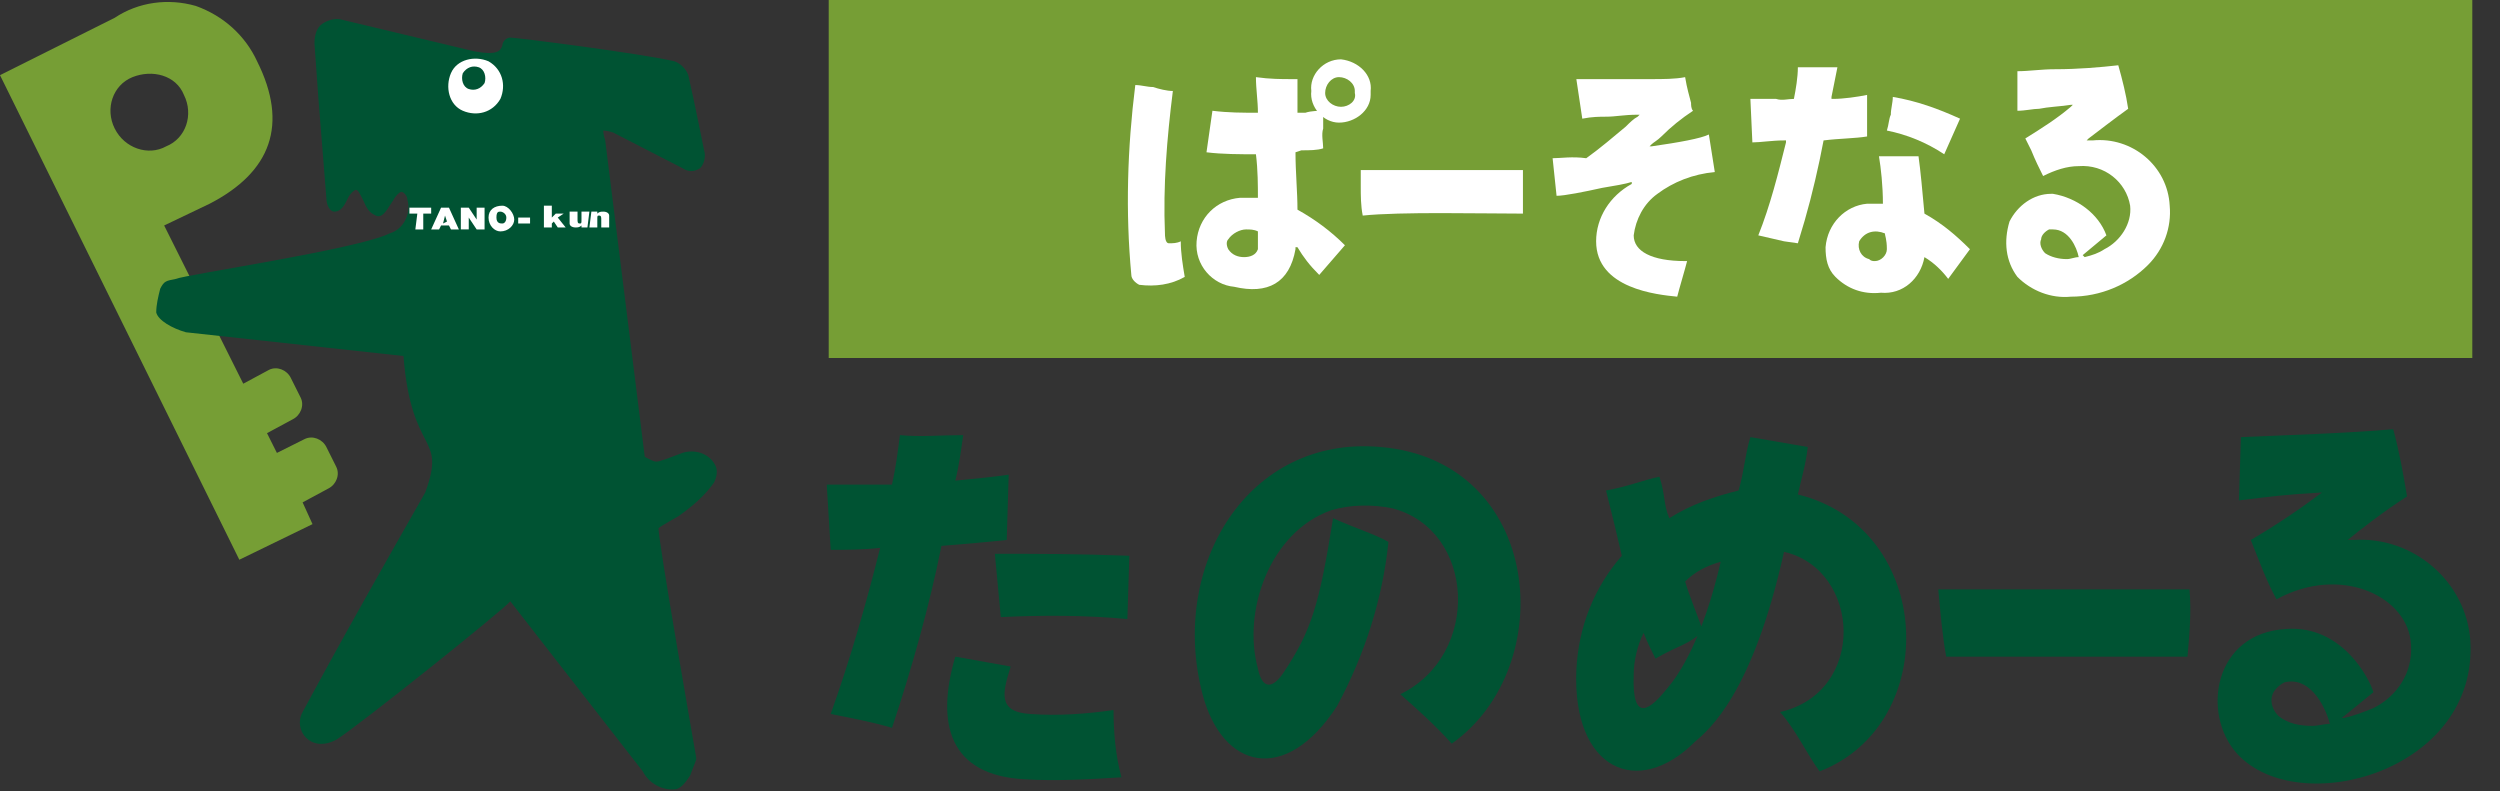 <?xml version="1.0" encoding="utf-8"?>
<!-- Generator: Adobe Illustrator 27.7.0, SVG Export Plug-In . SVG Version: 6.00 Build 0)  -->
<svg version="1.1" id="レイヤー_1" xmlns="http://www.w3.org/2000/svg" xmlns:xlink="http://www.w3.org/1999/xlink" x="0px"
	 y="0px" viewBox="0 0 126.4 40" style="enable-background:new 0 0 126.4 40;" xml:space="preserve">
<rect x="0" y="0" width="126.4" height="40" fill="#333333" stroke="none"/>
<style type="text/css">
	.st0{clip-path:url(#SVGID_00000050657629505846148380000011137461295999241099_);}
	.st1{fill:#005333;}
	.st2{fill:#769E35;}
	.st3{fill:#FFFFFF;}
</style>
<g id="グループ_556" transform="translate(-2547 -7791.863)">
	<g id="グループ_555" transform="translate(2547 7791.863)">
		<g>
			<defs>
				<rect id="SVGID_1_" y="0" width="125" height="40"/>
			</defs>
			<clipPath id="SVGID_00000092447728905288379510000011882396222788497807_">
				<use xlink:href="#SVGID_1_"  style="overflow:visible;"/>
			</clipPath>
			
				<g id="グループ_554" transform="translate(0 0)" style="clip-path:url(#SVGID_00000092447728905288379510000011882396222788497807_);">
				<path id="パス_101" class="st1" d="M48.3,24.3c0.2-0.8,0.3-1.6,0.4-2.3c-1.1,0-2.2,0.1-3.2,0c-0.1,0.8-0.2,1.6-0.4,2.5
					c-1.1,0-2.2,0-3.3,0l0.2,3.3c0.7,0,1.6,0,2.5-0.1c-0.7,2.8-1.5,5.6-2.5,8.4c1,0.2,2.1,0.4,3.1,0.7c1-3,1.9-6.2,2.5-9.2
					c1.2-0.1,2.4-0.2,3.3-0.3l0.1-3.3C50.3,24.1,49.4,24.2,48.3,24.3"/>
				<path id="パス_102" class="st1" d="M50.3,28c0.1,1.1,0.2,2.1,0.3,3.2c2.1-0.1,4.3-0.1,6.4,0.1l0.1-3.2
					C54.5,28,52.5,28,50.3,28"/>
				<path id="パス_103" class="st1" d="M52.1,36.1c-1.7-0.1-1.4-1.1-1-2.4l-2.8-0.5c-1,3.4-0.3,6,3.5,6.2c1.6,0.1,3.3,0,4.9-0.1
					c-0.3-1.1-0.4-2.3-0.4-3.4C54.9,36.1,53.5,36.2,52.1,36.1"/>
				<path id="パス_104" class="st1" d="M69.8,22.6c-6.7-0.6-10.7,6-9,12.5c1,3.8,4.2,4.6,6.8,0.6c1.4-2.6,2.3-5.4,2.6-8.3
					c-0.7-0.4-1.7-0.7-2.8-1.2c-0.7,4.4-1.1,5.7-2.5,7.8c-0.6,0.9-1.1,0.8-1.3-0.2c-0.8-2.9,0.6-6.9,3.7-8c1-0.3,2.1-0.3,3.1-0.1
					c4.2,1.1,4.5,7.4,0.4,9.4c0.9,0.8,1.8,1.6,2.6,2.5C78.9,33.7,78,23.3,69.8,22.6"/>
				<path id="パス_105" class="st1" d="M98,29.8c0.1,1.1,0.2,2.3,0.4,3.4c2.9,0,8.9,0,12.2,0c0.1-1.1,0.2-2.3,0.1-3.4
					C107.3,29.8,101.1,29.8,98,29.8"/>
				<path id="パス_106" class="st1" d="M90.9,25c0.2-0.9,0.4-1.5,0.5-2.4l-2.9-0.5c-0.3,1-0.3,1.7-0.6,2.7
					c-1.2,0.3-2.4,0.7-3.5,1.4c-0.3-0.7-0.2-1.2-0.5-2.1c-0.9,0.2-1.6,0.5-2.7,0.7c0.4,1.6,0.5,2,0.8,3.3c-1.4,1.6-2.2,3.6-2.3,5.8
					c-0.2,5,3.1,6.5,6,3.6c0.7-0.6,2.9-2.4,4.5-9.6c3.9,0.9,4.2,7.1-0.2,8.1c0.8,0.9,1.4,2.2,2,3C98.2,36.6,97.8,26.7,90.9,25
					 M84.3,34.8c-0.8,1-1.8,1.9-1.7-0.7c0-0.7,0.2-1.5,0.5-2.1c0.2,0.5,0.4,0.9,0.6,1.3c1.2-0.7,1.7-0.7,2.4-1.4
					c-0.2-0.6-0.7-1.8-0.9-2.5c0.5-0.5,1.1-0.8,1.8-1C86.1,32.3,84.9,34.1,84.3,34.8"/>
				<path id="パス_107" class="st1" d="M124.9,32.4c-0.2-3-2.9-5.3-5.9-5.1c-0.1,0-0.2,0-0.3,0c0.6-0.5,1.9-1.5,3-2.2
					c-0.2-1.2-0.4-2.3-0.7-3.4c-2.2,0.2-5.4,0.3-7.7,0.4l-0.1,3.2c1.7-0.2,2.3-0.3,4.2-0.4c-1.2,0.9-2.4,1.7-3.6,2.4
					c0.4,1,0.8,2.1,1.3,3c3.3-1.8,6.7-0.1,6.8,2.3c0.1,1.4-0.7,2.6-1.9,3.2c-0.5,0.2-1,0.4-1.5,0.5l-0.1,0L120,35
					c-0.2-0.7-1.6-3.4-4.4-3.2c-3.7,0.2-4.3,4.3-2.5,6.3C116.2,41.5,125.3,39,124.9,32.4 M116.9,36.7c-0.6,0-1.2-0.1-1.7-0.5
					c-0.4-0.4-0.5-1-0.1-1.4c0.1-0.1,0.2-0.2,0.4-0.3c1.2-0.3,2,1,2.3,2.1C117.5,36.6,117.2,36.7,116.9,36.7"/>
				<rect id="長方形_455" x="41.9" y="0" class="st2" width="83.1" height="18.1"/>
				<path id="パス_108" class="st3" d="M80.7,12.2c0,2.4,3.1,2.7,4.1,2.8c0.1-0.4,0.4-1.4,0.5-1.8h-0.1c-1.7,0-2.6-0.5-2.6-1.3
					c0.1-0.8,0.5-1.6,1.2-2.1c0.8-0.6,1.8-1,2.9-1.1l-0.3-1.9C86,7,84.9,7.2,83.5,7.4l-0.1,0l0.1-0.1c0.1-0.1,0.3-0.2,0.5-0.4
					c0.5-0.5,1-0.9,1.6-1.3c-0.1-0.1-0.1-0.3-0.1-0.4c-0.1-0.4-0.2-0.7-0.3-1.3c-0.5,0.1-1.1,0.1-1.8,0.1C82.1,4,80.8,4,79.8,4h-0.1
					l0.3,2c0.5-0.1,0.9-0.1,1.2-0.1c0.5,0,0.9-0.1,1.6-0.1l0.1,0l-0.1,0.1c-0.2,0.1-0.4,0.3-0.6,0.5c-0.6,0.5-1.3,1.1-2,1.6
					C79.5,7.9,78.9,8,78.5,8l0.2,1.9c0.4,0,1.4-0.2,2.3-0.4c0.6-0.1,1.2-0.2,1.5-0.3l0,0l0,0.1C81.4,9.9,80.7,11,80.7,12.2"/>
				<path id="パス_109" class="st3" d="M102,14c0.7,0.7,1.7,1.1,2.7,1c1.5,0,2.9-0.6,3.9-1.6c0.8-0.8,1.2-1.9,1.1-3
					c-0.1-2-1.9-3.5-3.9-3.3c-0.1,0-0.2,0-0.2,0l-0.1,0l0.1-0.1c0.4-0.3,1.3-1,2-1.5c-0.1-0.7-0.3-1.5-0.5-2.2
					c-0.9,0.1-2,0.2-3.2,0.2c-0.7,0-1.3,0.1-1.9,0.1l0,2c0.4,0,0.8-0.1,1.1-0.1c0.5-0.1,0.9-0.1,1.6-0.2l0.1,0l-0.1,0.1
					C104,6,103.2,6.5,102.4,7c0.1,0.2,0.2,0.4,0.3,0.6c0.2,0.5,0.4,0.9,0.6,1.3c0.6-0.3,1.2-0.5,1.8-0.5c1.3-0.1,2.4,0.8,2.6,2
					c0.1,0.9-0.5,1.8-1.3,2.2c-0.3,0.2-0.6,0.3-1,0.4l0,0l0,0l-0.1-0.1l1.2-1c-0.4-1.1-1.5-1.9-2.7-2.1c0,0-0.1,0-0.1,0
					c-0.9,0-1.7,0.6-2.1,1.4C101.3,12.2,101.4,13.2,102,14 M103.2,12.1c0-0.2,0.2-0.4,0.4-0.5c0.1,0,0.2,0,0.2,0
					c0.8,0,1.2,0.9,1.3,1.4l0,0l0,0c-0.2,0-0.4,0.1-0.6,0.1c-0.4,0-0.8-0.1-1.1-0.3C103.2,12.6,103.1,12.3,103.2,12.1"/>
				<path id="パス_110" class="st3" d="M90.9,12.3c0.5-1.6,0.8-2.8,1.1-4.2l0.2-1c0.8-0.1,1.6-0.1,2.2-0.2l0-2.1
					c-0.5,0.1-1.2,0.2-1.7,0.2l-0.1,0l0-0.1c0.1-0.5,0.2-1,0.3-1.5c-0.3,0-0.6,0-0.9,0c-0.4,0-0.7,0-1.1,0c0,0.5-0.1,1.1-0.2,1.6
					c-0.3,0-0.6,0.1-0.9,0c-0.5,0-0.9,0-1.3,0l0.1,2.2c0.4,0,1-0.1,1.6-0.1h0.1l0,0.1c-0.4,1.6-0.8,3.2-1.4,4.7
					c0.4,0.1,0.9,0.2,1.3,0.3L90.9,12.3z"/>
				<path id="パス_111" class="st3" d="M95.6,5.8c-0.1,0.2-0.1,0.5-0.2,0.8c1,0.2,2,0.6,2.9,1.2L99.1,6c-1.1-0.5-2.2-0.9-3.4-1.1
					C95.7,5.2,95.6,5.5,95.6,5.8"/>
				<path id="パス_112" class="st3" d="M97.3,13L97.3,13c0.5,0.3,0.9,0.7,1.2,1.1l1.1-1.5c-0.7-0.7-1.4-1.3-2.3-1.8
					c-0.1-1.1-0.2-2.2-0.3-2.9l-0.3,0c-0.4,0-0.9,0-1.5,0H95c0.1,0.6,0.2,1.5,0.2,2.4v0h0c-0.1,0-0.2,0-0.3,0c-0.2,0-0.3,0-0.5,0
					c-1.1,0.1-2,1-2.1,2.2c0,0.6,0.1,1.1,0.5,1.5c0.6,0.6,1.4,0.9,2.3,0.8C96.2,14.9,97.1,14.1,97.3,13L97.3,13z M95.4,12.6
					c0,0.3-0.3,0.6-0.6,0.6c0,0,0,0,0,0c-0.1,0-0.2,0-0.3-0.1c-0.4-0.1-0.6-0.5-0.5-0.9c0.3-0.5,0.8-0.6,1.3-0.4
					C95.3,11.9,95.4,12.1,95.4,12.6"/>
				<path id="パス_113" class="st3" d="M57.4,4.3c-0.4,3.2-0.5,6.4-0.2,9.6c0,0.2,0.2,0.4,0.4,0.5c0.8,0.1,1.6,0,2.3-0.4
					c-0.1-0.6-0.2-1.2-0.2-1.8c-0.2,0.1-0.4,0.1-0.6,0.1c-0.2,0-0.2-0.4-0.2-0.5c-0.1-2.4,0.1-4.8,0.4-7.2c-0.3,0-0.7-0.1-1-0.2
					C58,4.4,57.7,4.3,57.4,4.3"/>
				<path id="パス_114" class="st3" d="M66.7,13.9l1.3-1.5c-0.7-0.7-1.5-1.3-2.4-1.8c0-0.9-0.1-1.9-0.1-2.9l0.3-0.1
					c0.4,0,0.8,0,1.1-0.1c0-0.3-0.1-0.7,0-1c0-0.3,0-0.6,0-0.9c-0.2,0-0.6,0-0.9,0.1l-0.4,0v0c0-0.6,0-1.2,0-1.7l-0.3,0
					c-0.5,0-1.1,0-1.8-0.1c0,0.6,0.1,1.2,0.1,1.8v0h0c-0.8,0-1.5,0-2.3-0.1L61,7.7c0.8,0.1,1.7,0.1,2.5,0.1c0.1,0.8,0.1,1.6,0.1,2.2
					v0h0c-0.1,0-0.3,0-0.4,0c-0.2,0-0.4,0-0.5,0c-1.2,0.1-2.1,1-2.2,2.2c-0.1,1.2,0.8,2.2,1.9,2.3c1.7,0.4,2.8-0.2,3.1-1.9l0-0.1
					l0.1,0C65.9,13,66.2,13.4,66.7,13.9 M63.6,12.6c-0.1,0.3-0.4,0.4-0.7,0.4c-0.3,0-0.6-0.1-0.8-0.4c-0.1-0.2-0.1-0.4,0-0.5
					c0.2-0.3,0.6-0.5,0.9-0.5c0.2,0,0.4,0,0.6,0.1C63.6,12,63.6,12.3,63.6,12.6"/>
				<path id="パス_115" class="st3" d="M67.8,3c-0.9,0-1.6,0.8-1.5,1.6c-0.1,0.8,0.6,1.6,1.4,1.6s1.6-0.6,1.6-1.4
					c0-0.1,0-0.2,0-0.2C69.4,3.8,68.7,3.1,67.8,3 M67.8,5.4c-0.4,0-0.8-0.3-0.8-0.7c0-0.4,0.3-0.8,0.7-0.8s0.8,0.3,0.8,0.7
					c0,0,0,0,0,0.1C68.6,5.1,68.2,5.4,67.8,5.4"/>
				<path id="パス_116" class="st3" d="M77,10.8c0-0.5,0-0.9,0-1.4c0-0.3,0-0.5,0-0.8c-2.2,0-6.2,0-8.2,0c0,0.2,0,0.5,0,0.8
					c0,0.5,0,1,0.1,1.5C70.8,10.7,74.9,10.8,77,10.8"/>
				<path id="パス_117" class="st2" d="M17,23.6l-0.5-1c-0.2-0.4-0.7-0.6-1.1-0.4L14,22.9l-0.5-1l1.3-0.7c0.4-0.2,0.6-0.7,0.4-1.1
					l-0.5-1c-0.2-0.4-0.7-0.6-1.1-0.4l-1.3,0.7l-4-8l2.3-1.1c3.1-1.6,4-4,2.4-7.2c-0.6-1.3-1.7-2.3-3.1-2.8C8.5-0.1,7,0.1,5.8,0.9
					L0,3.8l12.1,24.5l3.7-1.8l-0.5-1.1l1.3-0.7C17,24.5,17.2,24,17,23.6 M5.8,6.5c-0.5-1-0.1-2.2,0.9-2.6s2.2-0.1,2.6,0.9
					c0.5,1,0.1,2.2-0.9,2.6c0,0,0,0,0,0C7.5,7.9,6.3,7.5,5.8,6.5C5.8,6.5,5.8,6.5,5.8,6.5"/>
				<path id="パス_118" class="st1" d="M16.3,7.5l0.2,2.5c0,0.4,0.2,0.7,0.4,0.7s0.4-0.1,0.6-0.5l0.1-0.2c0.1-0.2,0.3-0.4,0.4-0.4
					s0.2,0.2,0.3,0.4l0.1,0.2c0.2,0.5,0.4,0.6,0.6,0.7s0.4,0,0.7-0.5l0.2-0.3c0.1-0.2,0.3-0.4,0.4-0.4s0.3,0.2,0.3,0.4l0,0
					c0.2,0.7-0.2,1.5-0.9,1.7c-1.6,0.8-10.4,2.1-10.8,2.3c-0.5,0.1-0.6,0.1-0.8,0.5c-0.1,0.4-0.2,0.8-0.2,1.2c0.1,0.4,0.8,0.8,1.5,1
					c0,0,11,1.2,11,1.2c0.4,5.1,2.2,3.9,1.1,6.9c-4.9,8.6-5.7,10.2-6.2,11.1s0.4,2.1,1.7,1.4c1-0.6,8.5-6.6,8.8-7
					c0,0,6.7,8.6,6.7,8.6c0.3,0.6,1,1,1.7,0.9c0.3-0.1,0.5-0.4,0.7-0.7c0.1-0.3,0.2-0.5,0.3-0.8l0,0v-0.1c0,0-2-11.4-1.9-11.6
					c0.1-0.1,1-0.6,1-0.6c0.7-0.5,1.3-1,1.8-1.7c0.1-0.2,0.2-0.5,0.1-0.8c-0.3-0.7-1.1-0.9-1.7-0.7c0,0-0.8,0.3-0.8,0.3
					c-0.6,0.2-0.5,0.2-1.1-0.1l-2-16c-0.1-0.3-0.1-0.5-0.1-0.5s0.2,0,0.5,0.1l3.5,1.8c0.3,0.2,0.6,0.2,0.9,0
					c0.2-0.2,0.3-0.6,0.2-0.9c0,0-0.5-2.5-0.8-3.8c-0.1-0.3-0.4-0.6-0.7-0.7c-1.7-0.4-8-1.2-8.3-1.2h0h0c-0.2,0-0.4,0.2-0.4,0.4
					c-0.1,0.3-0.3,0.5-1.4,0.3l-6.7-1.6c-0.3-0.1-0.7,0-1,0.2c-0.3,0.2-0.4,0.6-0.4,1L16.1,5L16.3,7.5z"/>
				<path id="パス_119" class="st3" d="M25.3,5c-0.4,0.7-1.2,0.9-1.9,0.6s-0.9-1.2-0.6-1.9s1.2-0.9,1.9-0.6c0,0,0,0,0,0
					C25.4,3.5,25.6,4.3,25.3,5"/>
				<path id="パス_120" class="st1" d="M24.5,4.2c-0.2,0.3-0.5,0.4-0.8,0.3s-0.4-0.5-0.3-0.8c0.2-0.3,0.5-0.4,0.8-0.3c0,0,0,0,0,0
					C24.5,3.5,24.6,3.9,24.5,4.2"/>
				<path id="パス_121" class="st3" d="M21.1,10.8l-0.4,0l0-0.3l1.1,0l0,0.3l-0.4,0l0,0.8l-0.4,0L21.1,10.8z"/>
				<path id="パス_122" class="st3" d="M22.6,11.2l-0.1-0.3l0,0l-0.1,0.4L22.6,11.2z M22.3,10.5l0.4,0l0.5,1.1l-0.4,0l-0.1-0.2
					l-0.4,0l-0.1,0.2l-0.4,0L22.3,10.5z"/>
				<path id="パス_123" class="st3" d="M23.3,10.5l0.4,0l0.4,0.6l0,0l0-0.6l0.4,0l0,1.1l-0.4,0L23.7,11l0,0l0,0.6l-0.4,0
					L23.3,10.5z"/>
				<path id="パス_124" class="st3" d="M25.1,11c0-0.3,0.1-0.3,0.2-0.3s0.3,0.1,0.3,0.3s-0.1,0.3-0.2,0.3S25.1,11.3,25.1,11
					 M24.7,11c0,0.4,0.3,0.7,0.6,0.7c0.4,0,0.7-0.3,0.7-0.6s-0.3-0.7-0.6-0.7c0,0,0,0,0,0C25,10.4,24.7,10.6,24.7,11
					C24.7,11,24.7,11,24.7,11"/>
				<path id="パス_125" class="st3" d="M26.2,11l0.6,0v0.3l-0.6,0L26.2,11z"/>
				<path id="パス_126" class="st3" d="M27.5,10.4l0.4,0l0,0.6l0.2-0.2l0.4,0L28.2,11l0.4,0.5l-0.4,0L28,11.2l-0.1,0.1l0,0.2
					l-0.4,0L27.5,10.4z"/>
				<path id="パス_127" class="st3" d="M29.7,11.5l-0.3,0v-0.1l0,0c-0.1,0.1-0.2,0.1-0.3,0.1c-0.2,0-0.3-0.1-0.3-0.2c0,0,0,0,0,0
					l0-0.6l0.4,0l0,0.4c0,0.1,0,0.2,0.1,0.2c0.1,0,0.1,0,0.1-0.2l0-0.4l0.4,0L29.7,11.5z"/>
				<path id="パス_128" class="st3" d="M29.9,10.7l0.3,0v0.1l0,0c0.1-0.1,0.2-0.1,0.3-0.1c0.2,0,0.3,0.1,0.3,0.2c0,0,0,0,0,0
					l0,0.6l-0.4,0l0-0.4c0-0.1,0-0.2-0.1-0.2c-0.1,0-0.1,0-0.1,0.2l0,0.4l-0.4,0L29.9,10.7z"/>
			</g>
		</g>
	</g>
</g>
</svg>
